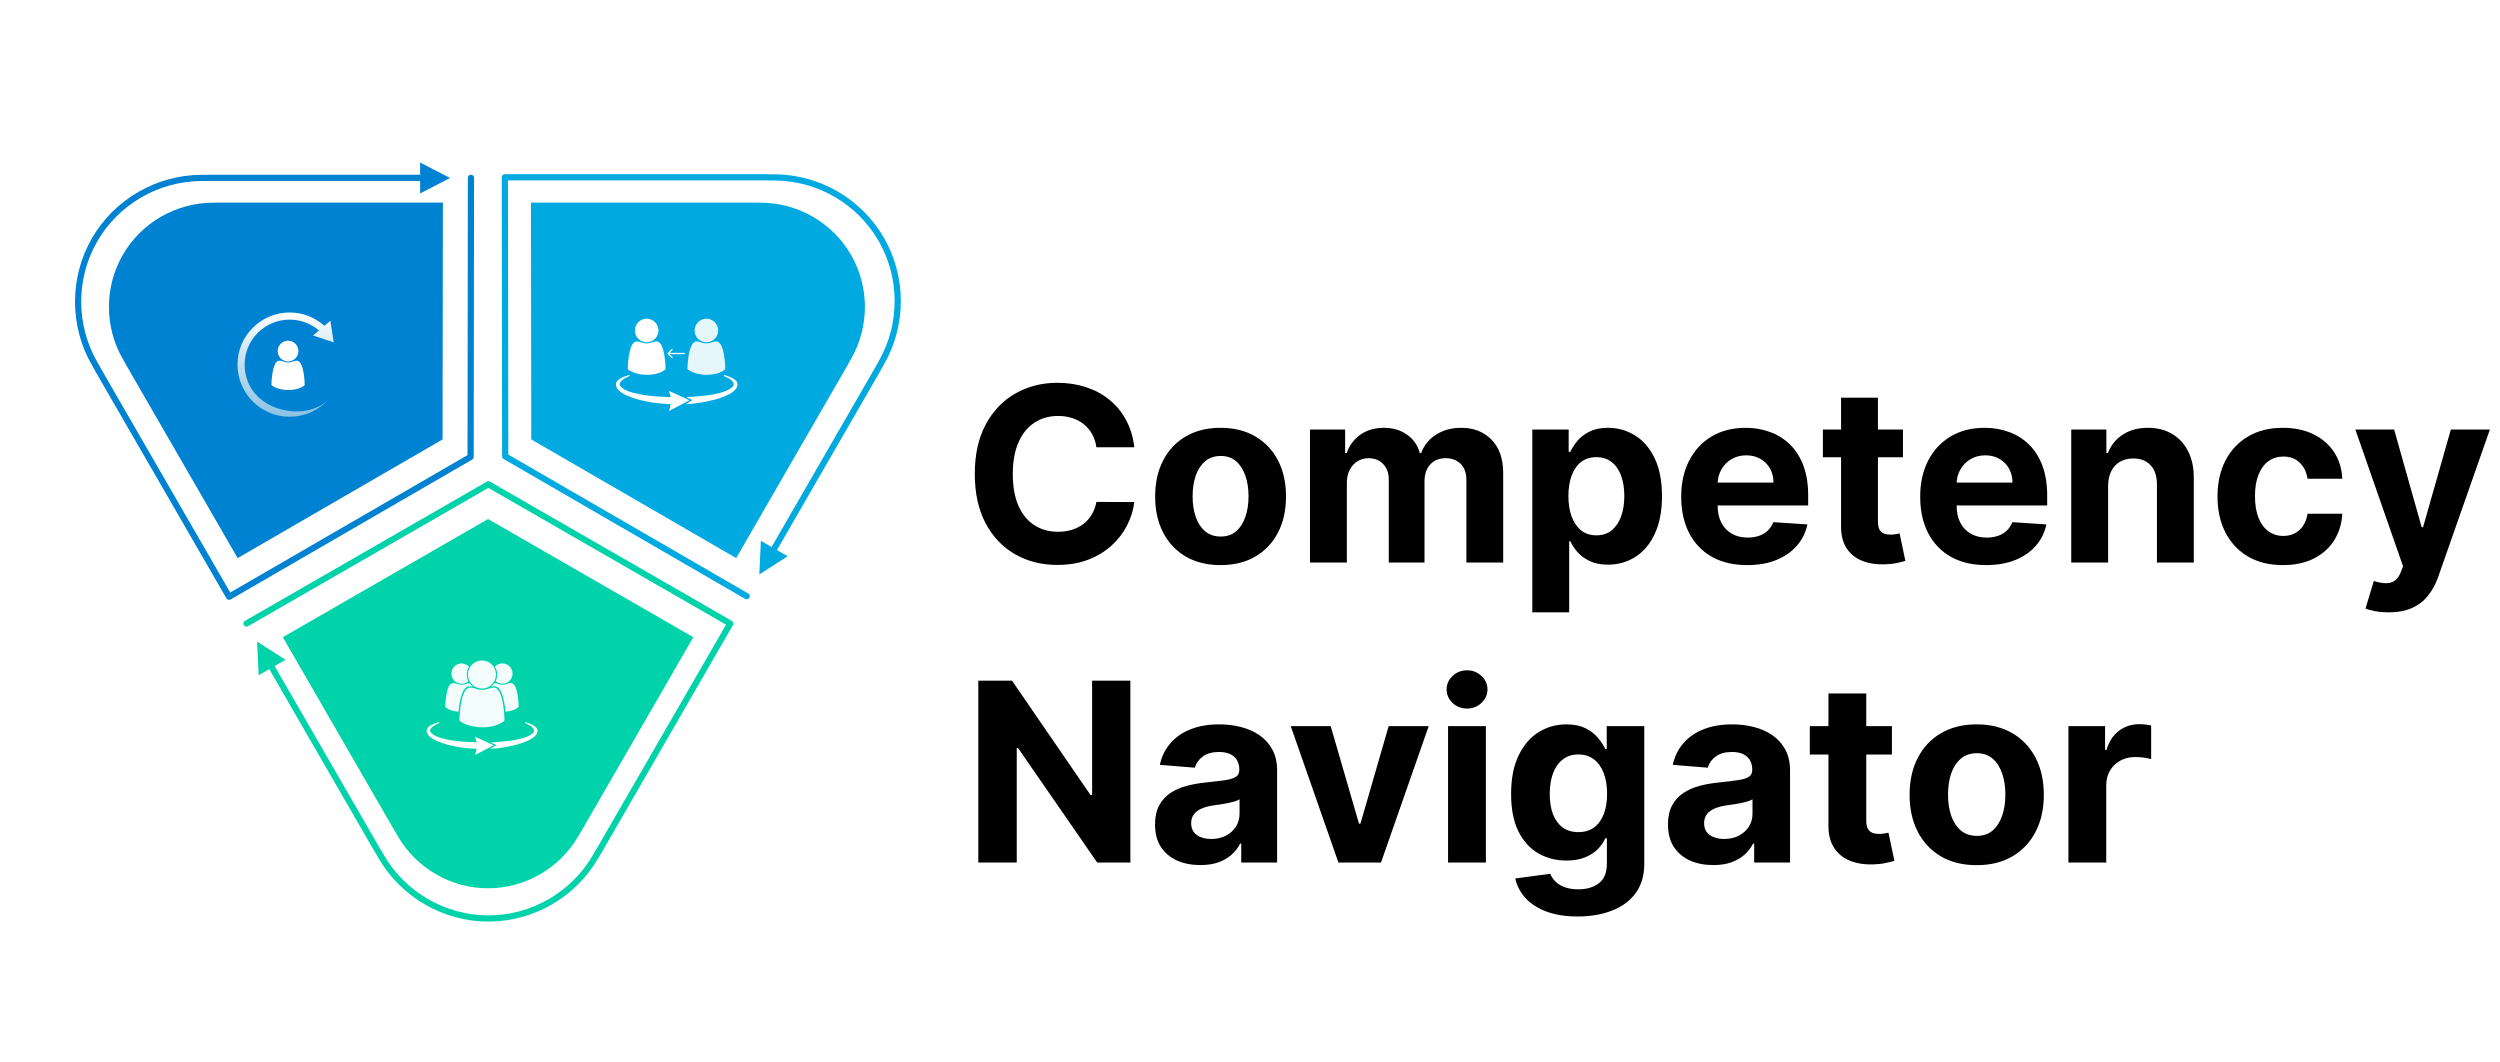 <svg width="200" height="85" viewBox="0 0 200 85" fill="none" xmlns="http://www.w3.org/2000/svg">
<path d="M200 0H0V85H200V0Z" fill="white"/>
<path d="M90.746 35.783H87.713C87.657 35.391 87.544 35.042 87.373 34.738C87.202 34.428 86.983 34.165 86.715 33.948C86.448 33.731 86.138 33.565 85.787 33.45C85.441 33.334 85.065 33.276 84.659 33.276C83.925 33.276 83.285 33.459 82.741 33.824C82.196 34.184 81.773 34.71 81.473 35.402C81.173 36.09 81.023 36.926 81.023 37.909C81.023 38.92 81.173 39.77 81.473 40.457C81.778 41.145 82.203 41.665 82.748 42.015C83.292 42.366 83.922 42.542 84.638 42.542C85.04 42.542 85.411 42.489 85.753 42.383C86.099 42.276 86.406 42.122 86.674 41.919C86.942 41.711 87.163 41.459 87.339 41.164C87.519 40.868 87.643 40.531 87.713 40.153L90.746 40.166C90.667 40.818 90.471 41.445 90.157 42.05C89.848 42.65 89.43 43.188 88.904 43.663C88.382 44.134 87.759 44.508 87.034 44.785C86.314 45.058 85.499 45.194 84.59 45.194C83.325 45.194 82.194 44.908 81.196 44.335C80.204 43.763 79.419 42.934 78.842 41.849C78.269 40.764 77.983 39.451 77.983 37.909C77.983 36.363 78.274 35.047 78.856 33.962C79.438 32.877 80.227 32.051 81.224 31.483C82.221 30.91 83.343 30.624 84.59 30.624C85.411 30.624 86.173 30.74 86.875 30.971C87.581 31.201 88.207 31.538 88.751 31.982C89.296 32.42 89.739 32.958 90.081 33.595C90.427 34.232 90.649 34.962 90.746 35.783ZM97.646 45.208C96.57 45.208 95.64 44.979 94.855 44.522C94.075 44.06 93.473 43.419 93.048 42.597C92.623 41.771 92.411 40.813 92.411 39.723C92.411 38.625 92.623 37.664 93.048 36.843C93.473 36.016 94.075 35.375 94.855 34.918C95.64 34.456 96.57 34.225 97.646 34.225C98.722 34.225 99.65 34.456 100.43 34.918C101.215 35.375 101.819 36.016 102.244 36.843C102.669 37.664 102.881 38.625 102.881 39.723C102.881 40.813 102.669 41.771 102.244 42.597C101.819 43.419 101.215 44.06 100.43 44.522C99.65 44.979 98.722 45.208 97.646 45.208ZM97.66 42.923C98.149 42.923 98.558 42.784 98.886 42.507C99.213 42.225 99.46 41.842 99.626 41.358C99.797 40.873 99.883 40.321 99.883 39.703C99.883 39.084 99.797 38.532 99.626 38.048C99.46 37.563 99.213 37.18 98.886 36.898C98.558 36.617 98.149 36.476 97.66 36.476C97.166 36.476 96.75 36.617 96.413 36.898C96.081 37.18 95.829 37.563 95.659 38.048C95.493 38.532 95.409 39.084 95.409 39.703C95.409 40.321 95.493 40.873 95.659 41.358C95.829 41.842 96.081 42.225 96.413 42.507C96.75 42.784 97.166 42.923 97.66 42.923ZM104.799 45V34.364H107.611V36.24H107.735C107.957 35.617 108.326 35.125 108.843 34.765C109.36 34.405 109.979 34.225 110.699 34.225C111.429 34.225 112.049 34.407 112.562 34.772C113.074 35.132 113.416 35.622 113.587 36.24H113.698C113.915 35.631 114.307 35.144 114.875 34.779C115.447 34.41 116.123 34.225 116.904 34.225C117.896 34.225 118.702 34.541 119.32 35.174C119.944 35.802 120.255 36.693 120.255 37.847V45H117.312V38.428C117.312 37.837 117.155 37.394 116.841 37.099C116.527 36.803 116.135 36.656 115.664 36.656C115.129 36.656 114.711 36.827 114.411 37.168C114.111 37.505 113.961 37.951 113.961 38.505V45H111.101V38.366C111.101 37.844 110.951 37.429 110.651 37.12C110.355 36.81 109.965 36.656 109.48 36.656C109.153 36.656 108.857 36.739 108.594 36.905C108.335 37.067 108.13 37.295 107.978 37.591C107.825 37.881 107.749 38.223 107.749 38.615V45H104.799ZM122.585 48.989V34.364H125.494V36.15H125.625C125.755 35.864 125.942 35.573 126.186 35.278C126.436 34.978 126.759 34.728 127.156 34.53C127.557 34.327 128.056 34.225 128.651 34.225C129.427 34.225 130.143 34.428 130.798 34.834C131.454 35.236 131.978 35.843 132.37 36.656C132.762 37.464 132.959 38.477 132.959 39.696C132.959 40.882 132.767 41.884 132.384 42.701C132.005 43.514 131.488 44.13 130.833 44.55C130.182 44.965 129.452 45.173 128.645 45.173C128.072 45.173 127.585 45.078 127.183 44.889C126.786 44.7 126.461 44.462 126.207 44.176C125.953 43.885 125.759 43.592 125.625 43.297H125.535V48.989H122.585ZM125.473 39.682C125.473 40.314 125.561 40.866 125.736 41.337C125.912 41.808 126.165 42.175 126.498 42.438C126.83 42.696 127.234 42.826 127.71 42.826C128.19 42.826 128.596 42.694 128.928 42.431C129.261 42.163 129.512 41.794 129.683 41.323C129.859 40.847 129.946 40.3 129.946 39.682C129.946 39.068 129.861 38.528 129.69 38.061C129.519 37.595 129.268 37.23 128.935 36.967C128.603 36.704 128.194 36.573 127.71 36.573C127.23 36.573 126.823 36.7 126.491 36.953C126.163 37.207 125.912 37.568 125.736 38.034C125.561 38.5 125.473 39.049 125.473 39.682ZM139.773 45.208C138.678 45.208 137.737 44.986 136.947 44.543C136.162 44.095 135.558 43.463 135.133 42.646C134.708 41.824 134.496 40.852 134.496 39.73C134.496 38.636 134.708 37.676 135.133 36.85C135.558 36.023 136.156 35.379 136.926 34.918C137.702 34.456 138.612 34.225 139.655 34.225C140.357 34.225 141.01 34.338 141.615 34.565C142.224 34.786 142.755 35.121 143.207 35.569C143.664 36.016 144.02 36.58 144.274 37.258C144.528 37.932 144.654 38.722 144.654 39.626V40.437H135.673V38.608H141.878C141.878 38.184 141.785 37.807 141.601 37.48C141.416 37.152 141.16 36.896 140.832 36.711C140.509 36.522 140.133 36.427 139.703 36.427C139.256 36.427 138.858 36.531 138.512 36.739C138.171 36.942 137.903 37.217 137.709 37.563C137.515 37.904 137.416 38.285 137.411 38.705V40.444C137.411 40.97 137.508 41.425 137.702 41.808C137.901 42.191 138.18 42.486 138.54 42.694C138.9 42.902 139.327 43.006 139.821 43.006C140.149 43.006 140.449 42.959 140.721 42.867C140.994 42.775 141.227 42.636 141.421 42.452C141.615 42.267 141.762 42.041 141.864 41.773L144.592 41.953C144.454 42.609 144.17 43.181 143.74 43.67C143.316 44.155 142.766 44.534 142.092 44.806C141.423 45.074 140.65 45.208 139.773 45.208ZM152.237 34.364V36.58H145.832V34.364H152.237ZM147.286 31.815H150.236V41.731C150.236 42.004 150.277 42.216 150.36 42.369C150.444 42.516 150.559 42.62 150.707 42.68C150.859 42.74 151.034 42.77 151.233 42.77C151.371 42.77 151.51 42.759 151.648 42.736C151.787 42.708 151.893 42.687 151.967 42.673L152.431 44.868C152.283 44.915 152.075 44.968 151.808 45.028C151.54 45.092 151.214 45.132 150.831 45.145C150.12 45.173 149.497 45.078 148.962 44.861C148.431 44.645 148.018 44.307 147.722 43.85C147.427 43.394 147.281 42.816 147.286 42.119V31.815ZM158.892 45.208C157.798 45.208 156.856 44.986 156.066 44.543C155.282 44.095 154.677 43.463 154.252 42.646C153.827 41.824 153.615 40.852 153.615 39.73C153.615 38.636 153.827 37.676 154.252 36.85C154.677 36.023 155.275 35.379 156.046 34.918C156.821 34.456 157.731 34.225 158.774 34.225C159.476 34.225 160.129 34.338 160.734 34.565C161.343 34.786 161.874 35.121 162.326 35.569C162.783 36.016 163.139 36.58 163.393 37.258C163.647 37.932 163.774 38.722 163.774 39.626V40.437H154.792V38.608H160.997C160.997 38.184 160.904 37.807 160.72 37.48C160.535 37.152 160.279 36.896 159.951 36.711C159.628 36.522 159.252 36.427 158.822 36.427C158.375 36.427 157.978 36.531 157.631 36.739C157.29 36.942 157.022 37.217 156.828 37.563C156.634 37.904 156.535 38.285 156.53 38.705V40.444C156.53 40.97 156.627 41.425 156.821 41.808C157.02 42.191 157.299 42.486 157.659 42.694C158.019 42.902 158.446 43.006 158.94 43.006C159.268 43.006 159.568 42.959 159.84 42.867C160.113 42.775 160.346 42.636 160.54 42.452C160.734 42.267 160.881 42.041 160.983 41.773L163.711 41.953C163.573 42.609 163.289 43.181 162.86 43.67C162.435 44.155 161.885 44.534 161.211 44.806C160.542 45.074 159.769 45.208 158.892 45.208ZM168.649 38.851V45H165.699V34.364H168.51V36.24H168.635C168.87 35.622 169.265 35.132 169.819 34.772C170.373 34.407 171.045 34.225 171.834 34.225C172.573 34.225 173.217 34.387 173.766 34.71C174.315 35.033 174.742 35.495 175.047 36.095C175.352 36.69 175.504 37.401 175.504 38.228V45H172.554V38.754C172.559 38.103 172.393 37.595 172.056 37.23C171.719 36.861 171.255 36.676 170.664 36.676C170.267 36.676 169.916 36.762 169.611 36.933C169.311 37.103 169.076 37.353 168.905 37.681C168.739 38.004 168.653 38.394 168.649 38.851ZM182.635 45.208C181.545 45.208 180.608 44.977 179.823 44.515C179.043 44.049 178.443 43.403 178.023 42.576C177.607 41.75 177.4 40.799 177.4 39.723C177.4 38.634 177.61 37.678 178.03 36.856C178.455 36.03 179.057 35.386 179.837 34.925C180.617 34.458 181.545 34.225 182.621 34.225C183.549 34.225 184.361 34.394 185.058 34.731C185.756 35.068 186.307 35.541 186.713 36.15C187.12 36.76 187.344 37.475 187.385 38.297H184.601C184.523 37.766 184.315 37.339 183.978 37.016C183.646 36.688 183.21 36.524 182.669 36.524C182.212 36.524 181.813 36.649 181.471 36.898C181.134 37.143 180.871 37.501 180.682 37.971C180.493 38.442 180.398 39.012 180.398 39.682C180.398 40.36 180.49 40.938 180.675 41.413C180.864 41.889 181.13 42.251 181.471 42.5C181.813 42.749 182.212 42.874 182.669 42.874C183.006 42.874 183.309 42.805 183.577 42.666C183.849 42.528 184.073 42.327 184.248 42.064C184.428 41.796 184.546 41.475 184.601 41.101H187.385C187.339 41.914 187.117 42.629 186.72 43.248C186.328 43.862 185.786 44.342 185.093 44.688C184.401 45.035 183.581 45.208 182.635 45.208ZM191.095 48.989C190.721 48.989 190.37 48.959 190.043 48.899C189.719 48.843 189.452 48.772 189.239 48.684L189.904 46.482C190.25 46.588 190.562 46.646 190.839 46.655C191.12 46.664 191.363 46.6 191.566 46.461C191.774 46.323 191.942 46.087 192.071 45.755L192.245 45.305L188.429 34.364H191.531L193.733 42.175H193.844L196.067 34.364H199.19L195.056 46.15C194.858 46.722 194.587 47.221 194.246 47.645C193.909 48.075 193.482 48.405 192.965 48.636C192.448 48.871 191.824 48.989 191.095 48.989Z" fill="black"/>
<path d="M90.43 54.455V69H87.774L81.446 59.845H81.34V69H78.264V54.455H80.963L87.242 63.602H87.369V54.455H90.43ZM96.025 69.206C95.329 69.206 94.709 69.085 94.164 68.844C93.62 68.597 93.189 68.235 92.872 67.757C92.559 67.274 92.403 66.673 92.403 65.953C92.403 65.347 92.514 64.838 92.737 64.426C92.959 64.014 93.262 63.683 93.646 63.432C94.029 63.181 94.465 62.992 94.953 62.864C95.445 62.736 95.961 62.646 96.501 62.594C97.135 62.528 97.647 62.466 98.035 62.409C98.423 62.347 98.705 62.258 98.88 62.139C99.055 62.021 99.143 61.846 99.143 61.614V61.571C99.143 61.121 99.001 60.773 98.717 60.527C98.438 60.281 98.04 60.158 97.524 60.158C96.979 60.158 96.546 60.278 96.224 60.52C95.902 60.757 95.689 61.055 95.585 61.415L92.787 61.188C92.929 60.525 93.208 59.952 93.625 59.469C94.041 58.981 94.579 58.607 95.237 58.347C95.9 58.081 96.667 57.949 97.538 57.949C98.144 57.949 98.724 58.02 99.278 58.162C99.837 58.304 100.332 58.524 100.762 58.822C101.198 59.121 101.541 59.504 101.792 59.973C102.043 60.437 102.169 60.993 102.169 61.642V69H99.299V67.487H99.214C99.039 67.828 98.805 68.129 98.511 68.389C98.217 68.645 97.865 68.846 97.453 68.993C97.041 69.135 96.565 69.206 96.025 69.206ZM96.892 67.118C97.337 67.118 97.73 67.03 98.071 66.855C98.412 66.675 98.679 66.434 98.873 66.131C99.067 65.828 99.164 65.484 99.164 65.101V63.943C99.07 64.005 98.939 64.062 98.774 64.114C98.613 64.161 98.43 64.206 98.227 64.249C98.023 64.287 97.82 64.322 97.616 64.355C97.412 64.383 97.228 64.41 97.062 64.433C96.707 64.485 96.397 64.568 96.132 64.682C95.867 64.796 95.661 64.949 95.514 65.144C95.367 65.333 95.294 65.57 95.294 65.854C95.294 66.266 95.443 66.581 95.741 66.798C96.044 67.011 96.428 67.118 96.892 67.118ZM114.296 58.091L110.482 69H107.073L103.259 58.091H106.455L108.721 65.896H108.834L111.093 58.091H114.296ZM115.844 69V58.091H118.87V69H115.844ZM117.364 56.685C116.914 56.685 116.528 56.535 116.206 56.237C115.889 55.934 115.73 55.572 115.73 55.151C115.73 54.734 115.889 54.376 116.206 54.078C116.528 53.775 116.914 53.624 117.364 53.624C117.814 53.624 118.197 53.775 118.515 54.078C118.837 54.376 118.998 54.734 118.998 55.151C118.998 55.572 118.837 55.934 118.515 56.237C118.197 56.535 117.814 56.685 117.364 56.685ZM126.208 73.318C125.228 73.318 124.388 73.183 123.687 72.913C122.991 72.648 122.437 72.286 122.025 71.827C121.613 71.367 121.345 70.851 121.222 70.278L124.021 69.902C124.106 70.12 124.241 70.323 124.425 70.513C124.61 70.702 124.854 70.854 125.157 70.967C125.465 71.086 125.839 71.145 126.279 71.145C126.937 71.145 127.479 70.984 127.906 70.662C128.336 70.345 128.552 69.812 128.552 69.064V67.068H128.424C128.291 67.371 128.093 67.658 127.827 67.928C127.562 68.197 127.221 68.418 126.805 68.588C126.388 68.758 125.891 68.844 125.313 68.844C124.494 68.844 123.748 68.654 123.076 68.276C122.408 67.892 121.876 67.307 121.478 66.521C121.085 65.731 120.888 64.731 120.888 63.524C120.888 62.288 121.09 61.256 121.492 60.428C121.895 59.599 122.43 58.979 123.097 58.567C123.77 58.155 124.506 57.949 125.306 57.949C125.917 57.949 126.428 58.053 126.84 58.261C127.252 58.465 127.584 58.721 127.835 59.028C128.09 59.331 128.287 59.63 128.424 59.923H128.538V58.091H131.542V69.106C131.542 70.035 131.315 70.811 130.86 71.436C130.406 72.061 129.776 72.53 128.971 72.842C128.171 73.16 127.25 73.318 126.208 73.318ZM126.272 66.571C126.76 66.571 127.172 66.45 127.508 66.209C127.849 65.963 128.109 65.612 128.289 65.158C128.474 64.698 128.566 64.149 128.566 63.51C128.566 62.871 128.476 62.317 128.296 61.848C128.116 61.374 127.856 61.008 127.515 60.747C127.174 60.487 126.76 60.356 126.272 60.356C125.775 60.356 125.356 60.492 125.015 60.761C124.674 61.026 124.416 61.396 124.241 61.869C124.066 62.343 123.978 62.89 123.978 63.51C123.978 64.14 124.066 64.684 124.241 65.144C124.421 65.598 124.679 65.951 125.015 66.202C125.356 66.448 125.775 66.571 126.272 66.571ZM137.06 69.206C136.364 69.206 135.744 69.085 135.2 68.844C134.655 68.597 134.224 68.235 133.907 67.757C133.594 67.274 133.438 66.673 133.438 65.953C133.438 65.347 133.549 64.838 133.772 64.426C133.995 64.014 134.298 63.683 134.681 63.432C135.065 63.181 135.5 62.992 135.988 62.864C136.48 62.736 136.996 62.646 137.536 62.594C138.171 62.528 138.682 62.466 139.07 62.409C139.459 62.347 139.74 62.258 139.915 62.139C140.091 62.021 140.178 61.846 140.178 61.614V61.571C140.178 61.121 140.036 60.773 139.752 60.527C139.473 60.281 139.075 60.158 138.559 60.158C138.014 60.158 137.581 60.278 137.259 60.52C136.937 60.757 136.724 61.055 136.62 61.415L133.822 61.188C133.964 60.525 134.243 59.952 134.66 59.469C135.076 58.981 135.614 58.607 136.272 58.347C136.935 58.081 137.702 57.949 138.573 57.949C139.179 57.949 139.759 58.02 140.313 58.162C140.872 58.304 141.367 58.524 141.798 58.822C142.233 59.121 142.576 59.504 142.827 59.973C143.078 60.437 143.204 60.993 143.204 61.642V69H140.335V67.487H140.249C140.074 67.828 139.84 68.129 139.546 68.389C139.253 68.645 138.9 68.846 138.488 68.993C138.076 69.135 137.6 69.206 137.06 69.206ZM137.927 67.118C138.372 67.118 138.765 67.03 139.106 66.855C139.447 66.675 139.714 66.434 139.908 66.131C140.103 65.828 140.2 65.484 140.2 65.101V63.943C140.105 64.005 139.975 64.062 139.809 64.114C139.648 64.161 139.466 64.206 139.262 64.249C139.058 64.287 138.855 64.322 138.651 64.355C138.448 64.383 138.263 64.41 138.097 64.433C137.742 64.485 137.432 64.568 137.167 64.682C136.902 64.796 136.696 64.949 136.549 65.144C136.402 65.333 136.329 65.57 136.329 65.854C136.329 66.266 136.478 66.581 136.776 66.798C137.079 67.011 137.463 67.118 137.927 67.118ZM151.354 58.091V60.364H144.784V58.091H151.354ZM146.276 55.477H149.301V65.648C149.301 65.927 149.344 66.145 149.429 66.301C149.514 66.453 149.633 66.559 149.784 66.621C149.94 66.682 150.12 66.713 150.324 66.713C150.466 66.713 150.608 66.701 150.75 66.678C150.892 66.649 151.001 66.628 151.077 66.614L151.553 68.865C151.401 68.912 151.188 68.967 150.913 69.028C150.639 69.095 150.305 69.135 149.912 69.149C149.183 69.178 148.544 69.081 147.994 68.858C147.45 68.635 147.026 68.29 146.723 67.821C146.42 67.352 146.271 66.76 146.276 66.046V55.477ZM158.136 69.213C157.033 69.213 156.079 68.979 155.274 68.51C154.474 68.037 153.856 67.378 153.42 66.535C152.985 65.688 152.767 64.706 152.767 63.588C152.767 62.461 152.985 61.476 153.42 60.633C153.856 59.786 154.474 59.128 155.274 58.659C156.079 58.186 157.033 57.949 158.136 57.949C159.24 57.949 160.191 58.186 160.991 58.659C161.796 59.128 162.417 59.786 162.852 60.633C163.288 61.476 163.506 62.461 163.506 63.588C163.506 64.706 163.288 65.688 162.852 66.535C162.417 67.378 161.796 68.037 160.991 68.51C160.191 68.979 159.24 69.213 158.136 69.213ZM158.151 66.869C158.652 66.869 159.071 66.727 159.408 66.443C159.744 66.154 159.997 65.761 160.168 65.264C160.343 64.767 160.43 64.201 160.43 63.567C160.43 62.932 160.343 62.367 160.168 61.869C159.997 61.372 159.744 60.979 159.408 60.69C159.071 60.401 158.652 60.257 158.151 60.257C157.644 60.257 157.218 60.401 156.872 60.69C156.531 60.979 156.273 61.372 156.098 61.869C155.928 62.367 155.842 62.932 155.842 63.567C155.842 64.201 155.928 64.767 156.098 65.264C156.273 65.761 156.531 66.154 156.872 66.443C157.218 66.727 157.644 66.869 158.151 66.869ZM165.473 69V58.091H168.406V59.994H168.52C168.719 59.317 169.053 58.806 169.521 58.46C169.99 58.11 170.53 57.935 171.141 57.935C171.292 57.935 171.455 57.944 171.631 57.963C171.806 57.982 171.96 58.008 172.092 58.041V60.726C171.95 60.683 171.754 60.645 171.503 60.612C171.252 60.579 171.022 60.562 170.814 60.562C170.369 60.562 169.971 60.66 169.621 60.854C169.275 61.043 169 61.308 168.797 61.649C168.598 61.99 168.499 62.383 168.499 62.828V69H165.473Z" fill="black"/>
<path d="M17.454 16.215L17.043 16.216C14.073 16.221 11.307 17.819 9.826 20.385C8.344 22.951 8.343 26.145 9.823 28.72L10.028 29.076C10.038 29.092 10.044 29.108 10.049 29.125L19.011 44.648L35.406 35.154L35.43 16.209H17.504C17.487 16.213 17.471 16.215 17.454 16.215Z" fill="#0082D2"/>
<path d="M60.454 16.215L60.865 16.216C63.835 16.221 66.601 17.819 68.082 20.385C69.564 22.951 69.564 26.145 68.084 28.72L67.879 29.076C67.87 29.092 67.864 29.108 67.859 29.125L58.897 44.648L42.502 35.154L42.477 16.209H60.404C60.421 16.213 60.437 16.215 60.454 16.215Z" fill="#00AAE1"/>
<path d="M46.471 66.541L46.264 66.897C44.775 69.466 42.009 71.062 39.045 71.062C36.082 71.062 33.316 69.466 31.826 66.897L31.62 66.541C31.611 66.525 31.6 66.511 31.588 66.498L22.626 50.976L39.045 41.524L55.465 50.976L46.502 66.501C46.49 66.513 46.479 66.526 46.471 66.541Z" fill="#00D2AA"/>
<path d="M37.678 13.978C37.541 13.978 37.429 14.089 37.429 14.225L37.401 36.41L18.418 47.402L8.042 29.429C8.036 29.41 8.028 29.391 8.018 29.372L7.78 28.96C6.066 25.979 6.067 22.281 7.783 19.31C9.498 16.338 12.7 14.489 16.139 14.482L16.615 14.482C16.635 14.482 16.654 14.479 16.673 14.474H33.61V15.476L36.005 14.238L33.61 13V13.978L16.619 13.978C16.599 13.978 16.58 13.981 16.56 13.986L16.138 13.986C12.523 13.993 9.157 15.938 7.354 19.062C5.55 22.186 5.549 26.073 7.351 29.207L7.559 29.57C7.565 29.59 7.573 29.609 7.584 29.628L18.113 47.865C18.146 47.922 18.2 47.964 18.264 47.98C18.327 47.998 18.395 47.989 18.452 47.955L37.773 36.767C37.811 36.745 37.842 36.714 37.863 36.676C37.885 36.639 37.897 36.597 37.897 36.553L37.925 14.226C37.925 14.089 37.815 13.978 37.678 13.978Z" fill="#0082D2"/>
<path d="M39.195 38.53C39.119 38.486 39.024 38.486 38.948 38.53L19.598 49.669C19.479 49.737 19.439 49.888 19.507 50.007C19.575 50.126 19.727 50.167 19.845 50.098L39.072 39.031L58.083 49.974L47.706 67.947C47.692 67.962 47.679 67.978 47.669 67.996L47.43 68.408C45.705 71.383 42.503 73.231 39.072 73.231C35.641 73.231 32.438 71.383 30.713 68.408L30.474 67.996C30.465 67.979 30.453 67.964 30.439 67.95L21.97 53.282L22.838 52.781L20.568 51.325L20.694 54.019L21.541 53.53L30.036 68.245C30.046 68.262 30.058 68.278 30.072 68.291L30.284 68.657C32.097 71.784 35.464 73.727 39.072 73.727C42.679 73.727 46.046 71.784 47.859 68.657L48.069 68.294C48.084 68.279 48.096 68.263 48.107 68.245L58.636 50.008C58.669 49.95 58.678 49.883 58.661 49.819C58.644 49.756 58.602 49.701 58.545 49.669L39.195 38.53Z" fill="#00D2AA"/>
<path d="M61.928 13.943L61.509 13.942C61.489 13.937 61.468 13.934 61.447 13.934H40.389C40.323 13.934 40.259 13.96 40.213 14.007C40.167 14.053 40.141 14.117 40.141 14.182L40.169 36.509C40.17 36.597 40.217 36.679 40.293 36.723L59.614 47.912C59.733 47.98 59.884 47.94 59.953 47.821C59.953 47.821 59.953 47.821 59.953 47.821C60.022 47.703 59.981 47.551 59.863 47.482L40.665 36.366L40.637 14.43H61.389C61.409 14.435 61.43 14.438 61.451 14.438L61.927 14.439C65.366 14.445 68.568 16.294 70.283 19.266C71.999 22.237 72 25.934 70.286 28.916L70.049 29.328C70.039 29.345 70.032 29.363 70.026 29.382L61.727 43.758L60.869 43.263L60.744 45.956L63.014 44.501L62.156 44.005L70.483 29.584C70.493 29.566 70.5 29.548 70.505 29.529L70.716 29.163C72.517 26.029 72.517 22.142 70.713 19.018C68.909 15.894 65.543 13.949 61.928 13.943Z" fill="#00AAE1"/>
<path d="M22.344 28.857C22.626 28.857 22.702 28.991 23.044 28.991C23.386 28.991 23.462 28.857 23.744 28.857C24.356 28.857 24.375 30.804 24.375 30.804C24.375 30.804 24.01 31.202 23.073 31.202C22.135 31.202 21.713 30.804 21.713 30.804C21.713 30.804 21.733 28.857 22.344 28.857Z" fill="white"/>
<path d="M23.055 28.915C23.513 28.909 23.879 28.532 23.873 28.074C23.867 27.616 23.491 27.25 23.032 27.256C22.575 27.262 22.208 27.639 22.214 28.097C22.221 28.555 22.597 28.921 23.055 28.915Z" fill="white"/>
<path d="M23.17 25C24.205 25 25.188 25.378 25.954 26.066L26.429 25.664L26.699 27.393L25.039 26.84L25.513 26.439C24.861 25.878 24.037 25.571 23.17 25.571C21.185 25.571 19.57 27.185 19.57 29.17C19.57 29.255 19.574 29.338 19.579 29.421V29.424C19.582 29.455 19.584 29.486 19.588 29.517C19.594 29.585 19.602 29.652 19.612 29.718C20.098 33.031 24.585 33.755 26.273 31.955C25.483 32.837 24.361 33.34 23.17 33.34C20.871 33.34 19 31.47 19 29.17C19 26.871 20.871 25 23.17 25Z" fill="url(#paint0_linear_7_960)"/>
<path d="M55.715 27.318C56.035 27.318 56.122 27.47 56.511 27.47C56.9 27.47 56.986 27.318 57.307 27.318C58.002 27.318 58.025 29.532 58.025 29.532C58.025 29.532 57.609 29.985 56.543 29.985C55.477 29.985 54.997 29.532 54.997 29.532C54.997 29.532 55.02 27.318 55.715 27.318Z" fill="white" fill-opacity="0.9"/>
<path d="M56.523 27.383C57.044 27.376 57.461 26.948 57.454 26.427C57.447 25.906 57.019 25.489 56.498 25.497C55.977 25.504 55.56 25.932 55.567 26.453C55.575 26.973 56.002 27.39 56.523 27.383Z" fill="white" fill-opacity="0.9"/>
<path d="M50.938 27.318C51.258 27.318 51.344 27.47 51.733 27.47C52.123 27.47 52.209 27.318 52.529 27.318C53.225 27.318 53.247 29.532 53.247 29.532C53.247 29.532 52.832 29.985 51.766 29.985C50.7 29.985 50.22 29.532 50.22 29.532C50.22 29.532 50.242 27.318 50.938 27.318Z" fill="white"/>
<path d="M51.746 27.383C52.267 27.376 52.683 26.948 52.676 26.427C52.669 25.906 52.241 25.489 51.72 25.497C51.2 25.504 50.783 25.932 50.79 26.453C50.797 26.973 51.225 27.39 51.746 27.383Z" fill="white"/>
<path d="M53.541 31.766C53.569 31.766 53.596 31.767 53.624 31.765C53.656 31.764 53.66 31.759 53.651 31.729C53.63 31.657 53.607 31.585 53.585 31.513C53.567 31.453 53.548 31.393 53.529 31.333C53.526 31.323 53.523 31.312 53.521 31.302C53.518 31.286 53.524 31.278 53.541 31.284C53.548 31.287 53.555 31.29 53.562 31.293C53.916 31.454 54.269 31.615 54.623 31.776C54.779 31.848 54.936 31.919 55.092 31.99C55.109 31.998 55.135 32.001 55.136 32.019C55.138 32.04 55.112 32.043 55.096 32.051C54.625 32.3 54.154 32.548 53.682 32.796C53.643 32.817 53.603 32.838 53.564 32.859C53.555 32.863 53.545 32.872 53.535 32.862C53.527 32.855 53.531 32.844 53.534 32.836C53.552 32.764 53.571 32.693 53.589 32.622C53.61 32.54 53.632 32.458 53.652 32.376C53.662 32.339 53.658 32.333 53.618 32.333C53.485 32.331 53.351 32.321 53.218 32.312C53.029 32.298 52.839 32.282 52.65 32.26C52.406 32.232 52.162 32.202 51.921 32.157C51.46 32.07 51.005 31.964 50.562 31.806C50.293 31.71 50.029 31.602 49.786 31.448C49.647 31.361 49.518 31.263 49.416 31.132C49.347 31.043 49.297 30.943 49.279 30.83C49.255 30.686 49.299 30.562 49.396 30.457C49.473 30.374 49.565 30.31 49.664 30.257C49.861 30.153 50.066 30.073 50.28 30.014C50.297 30.01 50.313 30.006 50.33 30.005C50.357 30.003 50.375 30.015 50.379 30.036C50.384 30.059 50.373 30.076 50.354 30.085C50.302 30.109 50.25 30.132 50.199 30.156C50.038 30.231 49.885 30.317 49.75 30.435C49.699 30.479 49.653 30.529 49.618 30.587C49.559 30.686 49.558 30.784 49.623 30.882C49.662 30.94 49.711 30.988 49.766 31.031C49.901 31.137 50.054 31.212 50.213 31.276C50.495 31.389 50.787 31.465 51.084 31.525C51.34 31.577 51.598 31.616 51.857 31.647C52.038 31.669 52.219 31.687 52.401 31.702C52.585 31.718 52.769 31.73 52.952 31.74C53.101 31.748 53.25 31.756 53.399 31.758C53.446 31.759 53.493 31.767 53.541 31.766Z" fill="white"/>
<path d="M54.85 32.322C54.949 32.266 55.038 32.216 55.128 32.166C55.216 32.117 55.304 32.069 55.401 32.015C55.233 31.933 55.074 31.856 54.915 31.778C54.947 31.76 54.979 31.759 55.01 31.758C55.154 31.756 55.298 31.744 55.442 31.735C55.626 31.724 55.809 31.711 55.993 31.694C56.153 31.679 56.313 31.663 56.473 31.643C56.918 31.587 57.359 31.51 57.788 31.376C57.982 31.315 58.171 31.242 58.348 31.141C58.455 31.079 58.556 31.01 58.632 30.91C58.72 30.795 58.724 30.685 58.643 30.566C58.579 30.472 58.493 30.4 58.401 30.336C58.281 30.253 58.153 30.187 58.02 30.13C57.991 30.117 57.961 30.104 57.932 30.091C57.921 30.086 57.91 30.08 57.902 30.07C57.882 30.046 57.892 30.013 57.923 30.005C57.937 30.002 57.951 30.003 57.964 30.007C58.235 30.08 58.496 30.178 58.732 30.334C58.794 30.374 58.85 30.422 58.897 30.48C58.99 30.595 59.02 30.724 58.986 30.869C58.958 30.991 58.895 31.093 58.812 31.184C58.717 31.29 58.604 31.374 58.484 31.45C58.272 31.583 58.044 31.682 57.811 31.769C57.397 31.924 56.971 32.033 56.538 32.12C56.261 32.176 55.983 32.224 55.703 32.26C55.542 32.281 55.38 32.296 55.218 32.311C55.116 32.32 55.013 32.325 54.91 32.331C54.894 32.332 54.877 32.334 54.85 32.322Z" fill="white"/>
<path d="M53.412 28.246C53.392 28.266 53.392 28.298 53.412 28.317L53.73 28.635C53.749 28.655 53.781 28.655 53.801 28.635C53.82 28.616 53.82 28.584 53.801 28.565L53.518 28.282L53.801 27.999C53.82 27.979 53.82 27.948 53.801 27.928C53.781 27.909 53.749 27.909 53.73 27.928L53.412 28.246ZM54.781 28.282V28.232H53.447V28.282V28.332H54.781V28.282Z" fill="white"/>
<path d="M38.024 59.384C38.049 59.384 38.075 59.385 38.1 59.384C38.128 59.383 38.132 59.378 38.124 59.351C38.105 59.285 38.084 59.219 38.064 59.154C38.047 59.099 38.03 59.044 38.013 58.989C38.01 58.98 38.007 58.971 38.006 58.961C38.003 58.946 38.008 58.939 38.024 58.945C38.031 58.947 38.037 58.95 38.043 58.953C38.365 59.1 38.688 59.247 39.01 59.394C39.153 59.459 39.295 59.523 39.438 59.589C39.453 59.596 39.476 59.598 39.478 59.615C39.48 59.634 39.456 59.637 39.441 59.644C39.012 59.871 38.582 60.097 38.152 60.323C38.117 60.342 38.081 60.361 38.045 60.38C38.036 60.384 38.027 60.392 38.018 60.383C38.011 60.376 38.015 60.367 38.017 60.359C38.034 60.294 38.051 60.229 38.068 60.164C38.087 60.089 38.107 60.015 38.125 59.94C38.134 59.906 38.13 59.901 38.094 59.901C37.972 59.899 37.851 59.89 37.73 59.881C37.557 59.87 37.384 59.855 37.212 59.835C36.989 59.809 36.767 59.782 36.547 59.741C36.128 59.661 35.712 59.565 35.309 59.421C35.064 59.334 34.823 59.235 34.602 59.095C34.475 59.015 34.357 58.926 34.265 58.807C34.201 58.725 34.156 58.635 34.139 58.531C34.118 58.4 34.158 58.288 34.246 58.191C34.316 58.116 34.4 58.057 34.491 58.009C34.67 57.914 34.857 57.842 35.052 57.788C35.067 57.784 35.082 57.78 35.097 57.779C35.122 57.777 35.138 57.788 35.142 57.808C35.147 57.829 35.137 57.844 35.119 57.852C35.072 57.874 35.025 57.895 34.978 57.917C34.831 57.985 34.691 58.064 34.569 58.171C34.523 58.212 34.481 58.257 34.449 58.31C34.395 58.4 34.394 58.49 34.453 58.578C34.489 58.632 34.533 58.675 34.583 58.715C34.707 58.811 34.846 58.879 34.991 58.937C35.248 59.041 35.514 59.11 35.785 59.164C36.018 59.212 36.253 59.247 36.489 59.276C36.654 59.296 36.82 59.312 36.985 59.326C37.153 59.34 37.32 59.351 37.487 59.36C37.623 59.368 37.758 59.375 37.894 59.377C37.938 59.378 37.981 59.386 38.024 59.384Z" fill="white"/>
<path d="M39.218 59.891C39.308 59.841 39.389 59.795 39.471 59.75C39.551 59.705 39.632 59.66 39.72 59.611C39.567 59.537 39.422 59.466 39.278 59.396C39.307 59.379 39.336 59.378 39.364 59.378C39.495 59.375 39.627 59.364 39.758 59.357C39.925 59.347 40.092 59.334 40.26 59.319C40.406 59.305 40.552 59.291 40.697 59.273C41.103 59.221 41.505 59.151 41.896 59.029C42.073 58.974 42.245 58.907 42.406 58.815C42.504 58.759 42.596 58.696 42.665 58.605C42.745 58.5 42.749 58.399 42.675 58.291C42.617 58.205 42.539 58.139 42.454 58.081C42.345 58.006 42.229 57.946 42.107 57.894C42.08 57.882 42.054 57.87 42.027 57.858C42.017 57.853 42.007 57.848 41.999 57.839C41.981 57.817 41.991 57.787 42.019 57.78C42.031 57.777 42.044 57.778 42.056 57.782C42.303 57.848 42.541 57.938 42.756 58.079C42.812 58.116 42.864 58.16 42.906 58.213C42.991 58.318 43.019 58.435 42.988 58.567C42.962 58.678 42.904 58.771 42.829 58.854C42.742 58.951 42.639 59.027 42.53 59.096C42.337 59.218 42.129 59.308 41.916 59.388C41.539 59.529 41.151 59.628 40.757 59.708C40.504 59.759 40.251 59.802 39.996 59.835C39.849 59.854 39.701 59.868 39.554 59.881C39.46 59.89 39.367 59.894 39.273 59.899C39.258 59.9 39.243 59.902 39.218 59.891Z" fill="white"/>
<path d="M37.609 55.007C37.99 55.007 38.093 55.188 38.557 55.188C39.02 55.188 39.124 55.007 39.506 55.007C40.334 55.007 40.361 57.645 40.361 57.645C40.361 57.645 39.866 58.185 38.596 58.185C37.325 58.185 36.753 57.645 36.753 57.645C36.753 57.645 36.78 55.007 37.609 55.007Z" fill="white" fill-opacity="0.95"/>
<path d="M38.572 55.084C39.193 55.076 39.689 54.566 39.681 53.945C39.673 53.325 39.163 52.828 38.542 52.836C37.921 52.845 37.425 53.355 37.433 53.976C37.441 54.596 37.952 55.093 38.572 55.084Z" fill="white" fill-opacity="0.95"/>
<path d="M39.57 54.899C39.455 54.899 39.364 54.914 39.281 54.936C39.39 54.855 39.485 54.757 39.561 54.645C39.792 54.661 39.879 54.773 40.19 54.773C40.526 54.773 40.601 54.643 40.877 54.643C41.477 54.643 41.496 56.552 41.496 56.552C41.496 56.552 41.195 56.879 40.438 56.934C40.361 56.1 40.148 54.899 39.57 54.899Z" fill="white" fill-opacity="0.95"/>
<path d="M40.191 54.698C39.983 54.698 39.794 54.62 39.65 54.492C39.728 54.331 39.773 54.151 39.773 53.96C39.773 53.729 39.708 53.514 39.597 53.33C39.745 53.171 39.956 53.071 40.191 53.071C40.64 53.071 41.004 53.435 41.004 53.885C41.004 54.334 40.64 54.698 40.191 54.698Z" fill="white" fill-opacity="0.95"/>
<path d="M36.24 54.647C36.517 54.647 36.591 54.778 36.927 54.778C37.238 54.778 37.325 54.666 37.556 54.649C37.632 54.761 37.727 54.86 37.836 54.941C37.753 54.919 37.662 54.903 37.547 54.903C37.249 54.903 36.838 55.231 36.678 56.939C35.922 56.883 35.621 56.556 35.621 56.556C35.621 56.556 35.64 54.647 36.24 54.647Z" fill="white" fill-opacity="0.95"/>
<path d="M37.467 54.497C37.323 54.625 37.134 54.703 36.926 54.703C36.477 54.703 36.112 54.339 36.112 53.889C36.112 53.44 36.477 53.076 36.926 53.076C37.161 53.076 37.372 53.175 37.52 53.334C37.408 53.518 37.344 53.734 37.344 53.964C37.344 54.156 37.388 54.336 37.467 54.497Z" fill="white" fill-opacity="0.95"/>
<defs>
<linearGradient id="paint0_linear_7_960" x1="22.85" y1="25" x2="22.85" y2="33.34" gradientUnits="userSpaceOnUse">
<stop stop-color="white"/>
<stop offset="1" stop-color="#EAEEF0" stop-opacity="0.6"/>
</linearGradient>
</defs>
</svg>
